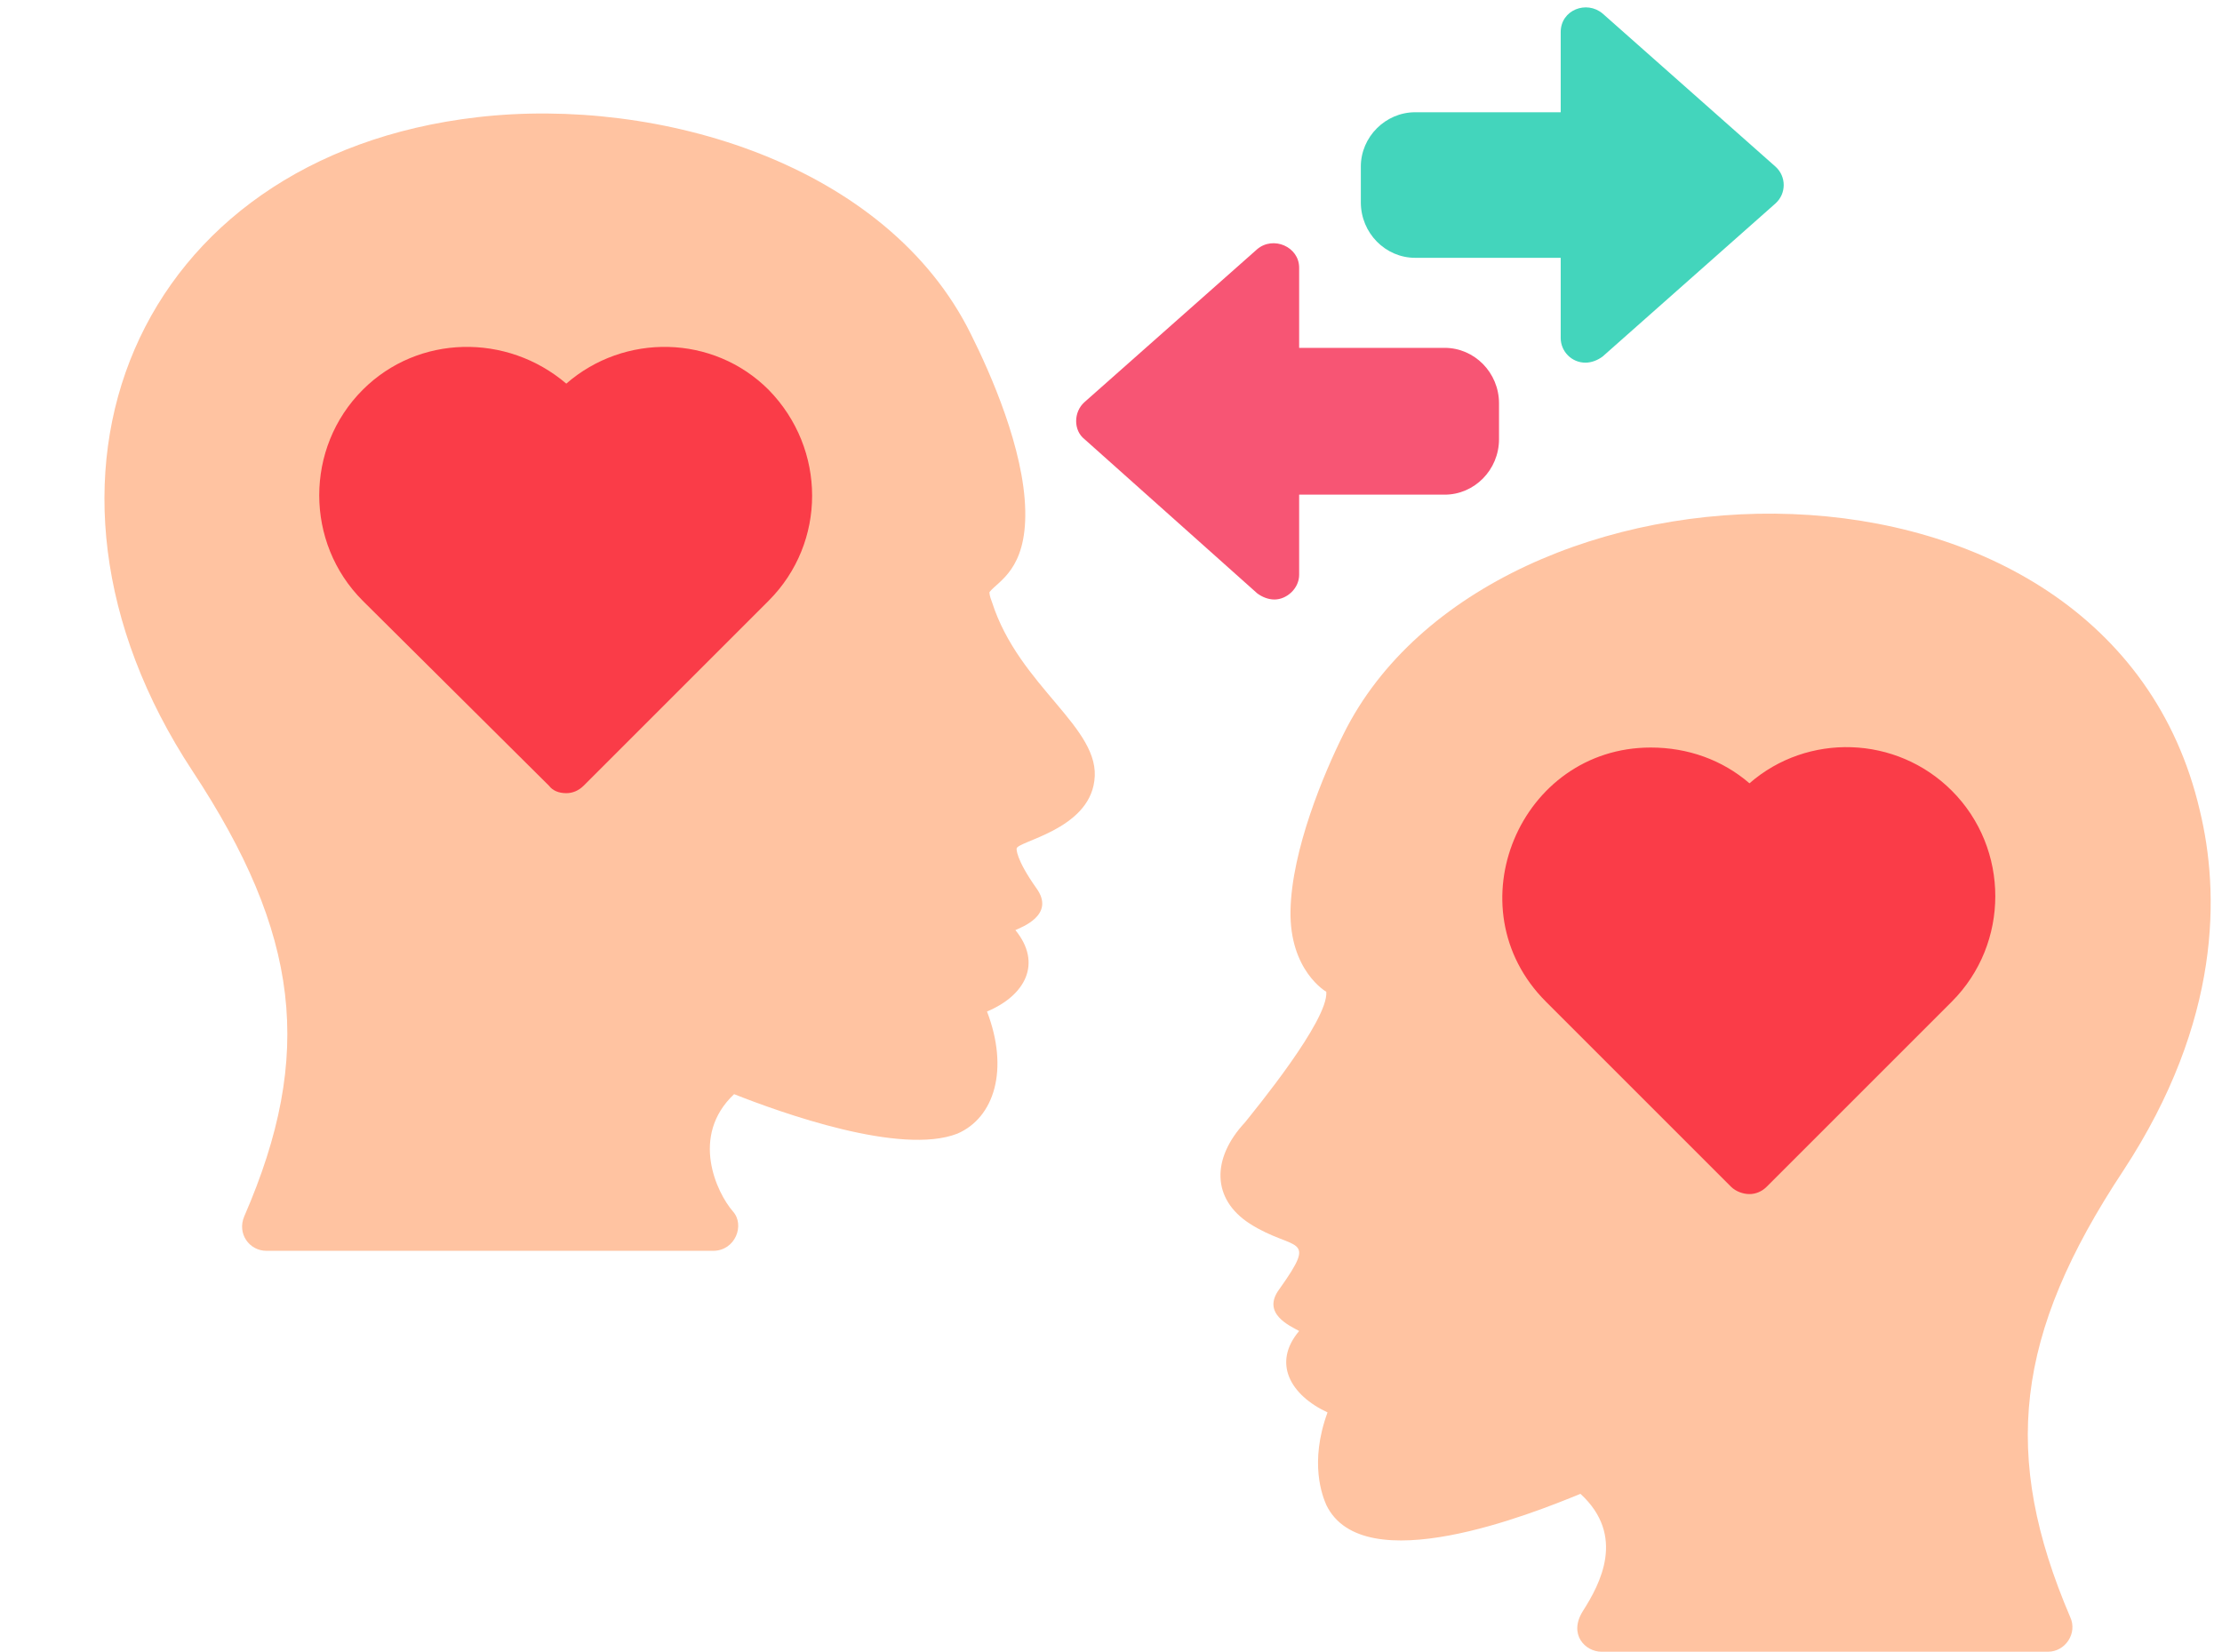<?xml version="1.0" encoding="UTF-8"?>
<!DOCTYPE svg PUBLIC '-//W3C//DTD SVG 1.0//EN'
          'http://www.w3.org/TR/2001/REC-SVG-20010904/DTD/svg10.dtd'>
<svg clip-rule="evenodd" fill-rule="evenodd" height="1339.0" image-rendering="optimizeQuality" preserveAspectRatio="xMidYMid meet" shape-rendering="geometricPrecision" text-rendering="geometricPrecision" version="1.0" viewBox="-85.0 181.0 1801.0 1339.0" width="1801.0" xmlns="http://www.w3.org/2000/svg" xmlns:xlink="http://www.w3.org/1999/xlink" zoomAndPan="magnify"
><g
  ><g id="change1_1"
    ><path d="M493 1195l-362 0c-14,0 -24,-14 -18,-28 57,-131 45,-229 -42,-361 -156,-237 -46,-498 231,-530 147,-17 332,38 400,176 16,32 43,93 44,143 1,48 -22,57 -29,66 0,1 0,3 2,8 22,69 89,102 83,145 -5,40 -63,49 -63,55 0,0 -1,8 16,32 16,22 -13,32 -17,34 22,27 8,53 -23,66 18,47 6,86 -24,99 -46,18 -143,-17 -181,-32 -36,34 -14,80 -1,95 10,11 2,32 -16,32z" fill="#ffc3a1"
    /></g
    ><g id="change2_1"
    ><path d="M374 824c-6,0 -11,-2 -14,-6l-151 -150c-47,-47 -47,-124 0,-171 45,-45 117,-46 165,-5 47,-41 119,-40 164,5 47,48 47,124 0,171l-150 150c-4,4 -9,6 -14,6z" fill="#fa3c48"
    /></g
    ><g id="change1_2"
    ><path d="M1575 1520l-362 0c-13,0 -27,-14 -15,-33 14,-22 35,-61 -2,-95 -39,16 -176,71 -206,9 -3,-7 -14,-34 1,-75 -30,-14 -45,-40 -23,-66 -7,-4 -31,-14 -16,-34 32,-45 12,-30 -24,-53 -31,-20 -31,-53 -4,-82 8,-10 68,-83 66,-106 0,0 -30,-17 -29,-66 1,-49 27,-111 43,-143 119,-240 620,-256 694,62 16,66 18,170 -62,292 -88,133 -99,231 -43,362 6,13 -4,28 -18,28z" fill="#ffc3a1"
    /></g
    ><g id="change2_2"
    ><path d="M1333 1149c-5,0 -11,-2 -15,-6l-150 -150c-76,-76 -21,-206 85,-206 30,0 58,10 80,29 47,-41 119,-39 164,6 47,47 47,124 0,171l-150 150c-4,4 -9,6 -14,6z" fill="#fa3c48"
    /></g
    ><g id="change3_1"
    ><path d="M948 667c-5,0 -10,-2 -14,-5l-140 -125c-9,-7 -9,-22 0,-30l140 -124c13,-11 34,-2 34,15l0 65 118 0c24,0 44,20 44,45l0 29c0,25 -20,45 -44,45l-118 0 0 65c0,11 -10,20 -20,20z" fill="#f75574"
    /></g
    ><g id="change4_1"
    ><path d="M1200 475c-11,0 -20,-9 -20,-20l0 -65 -118 0c-24,0 -44,-20 -44,-45l0 -29c0,-24 20,-44 44,-44l118 0 0 -65c0,-18 21,-26 34,-15l140 124c9,8 9,22 0,30l-140 124c-4,3 -9,5 -14,5z" fill="#43d5bc"
    /></g
  ></g
></svg
>
